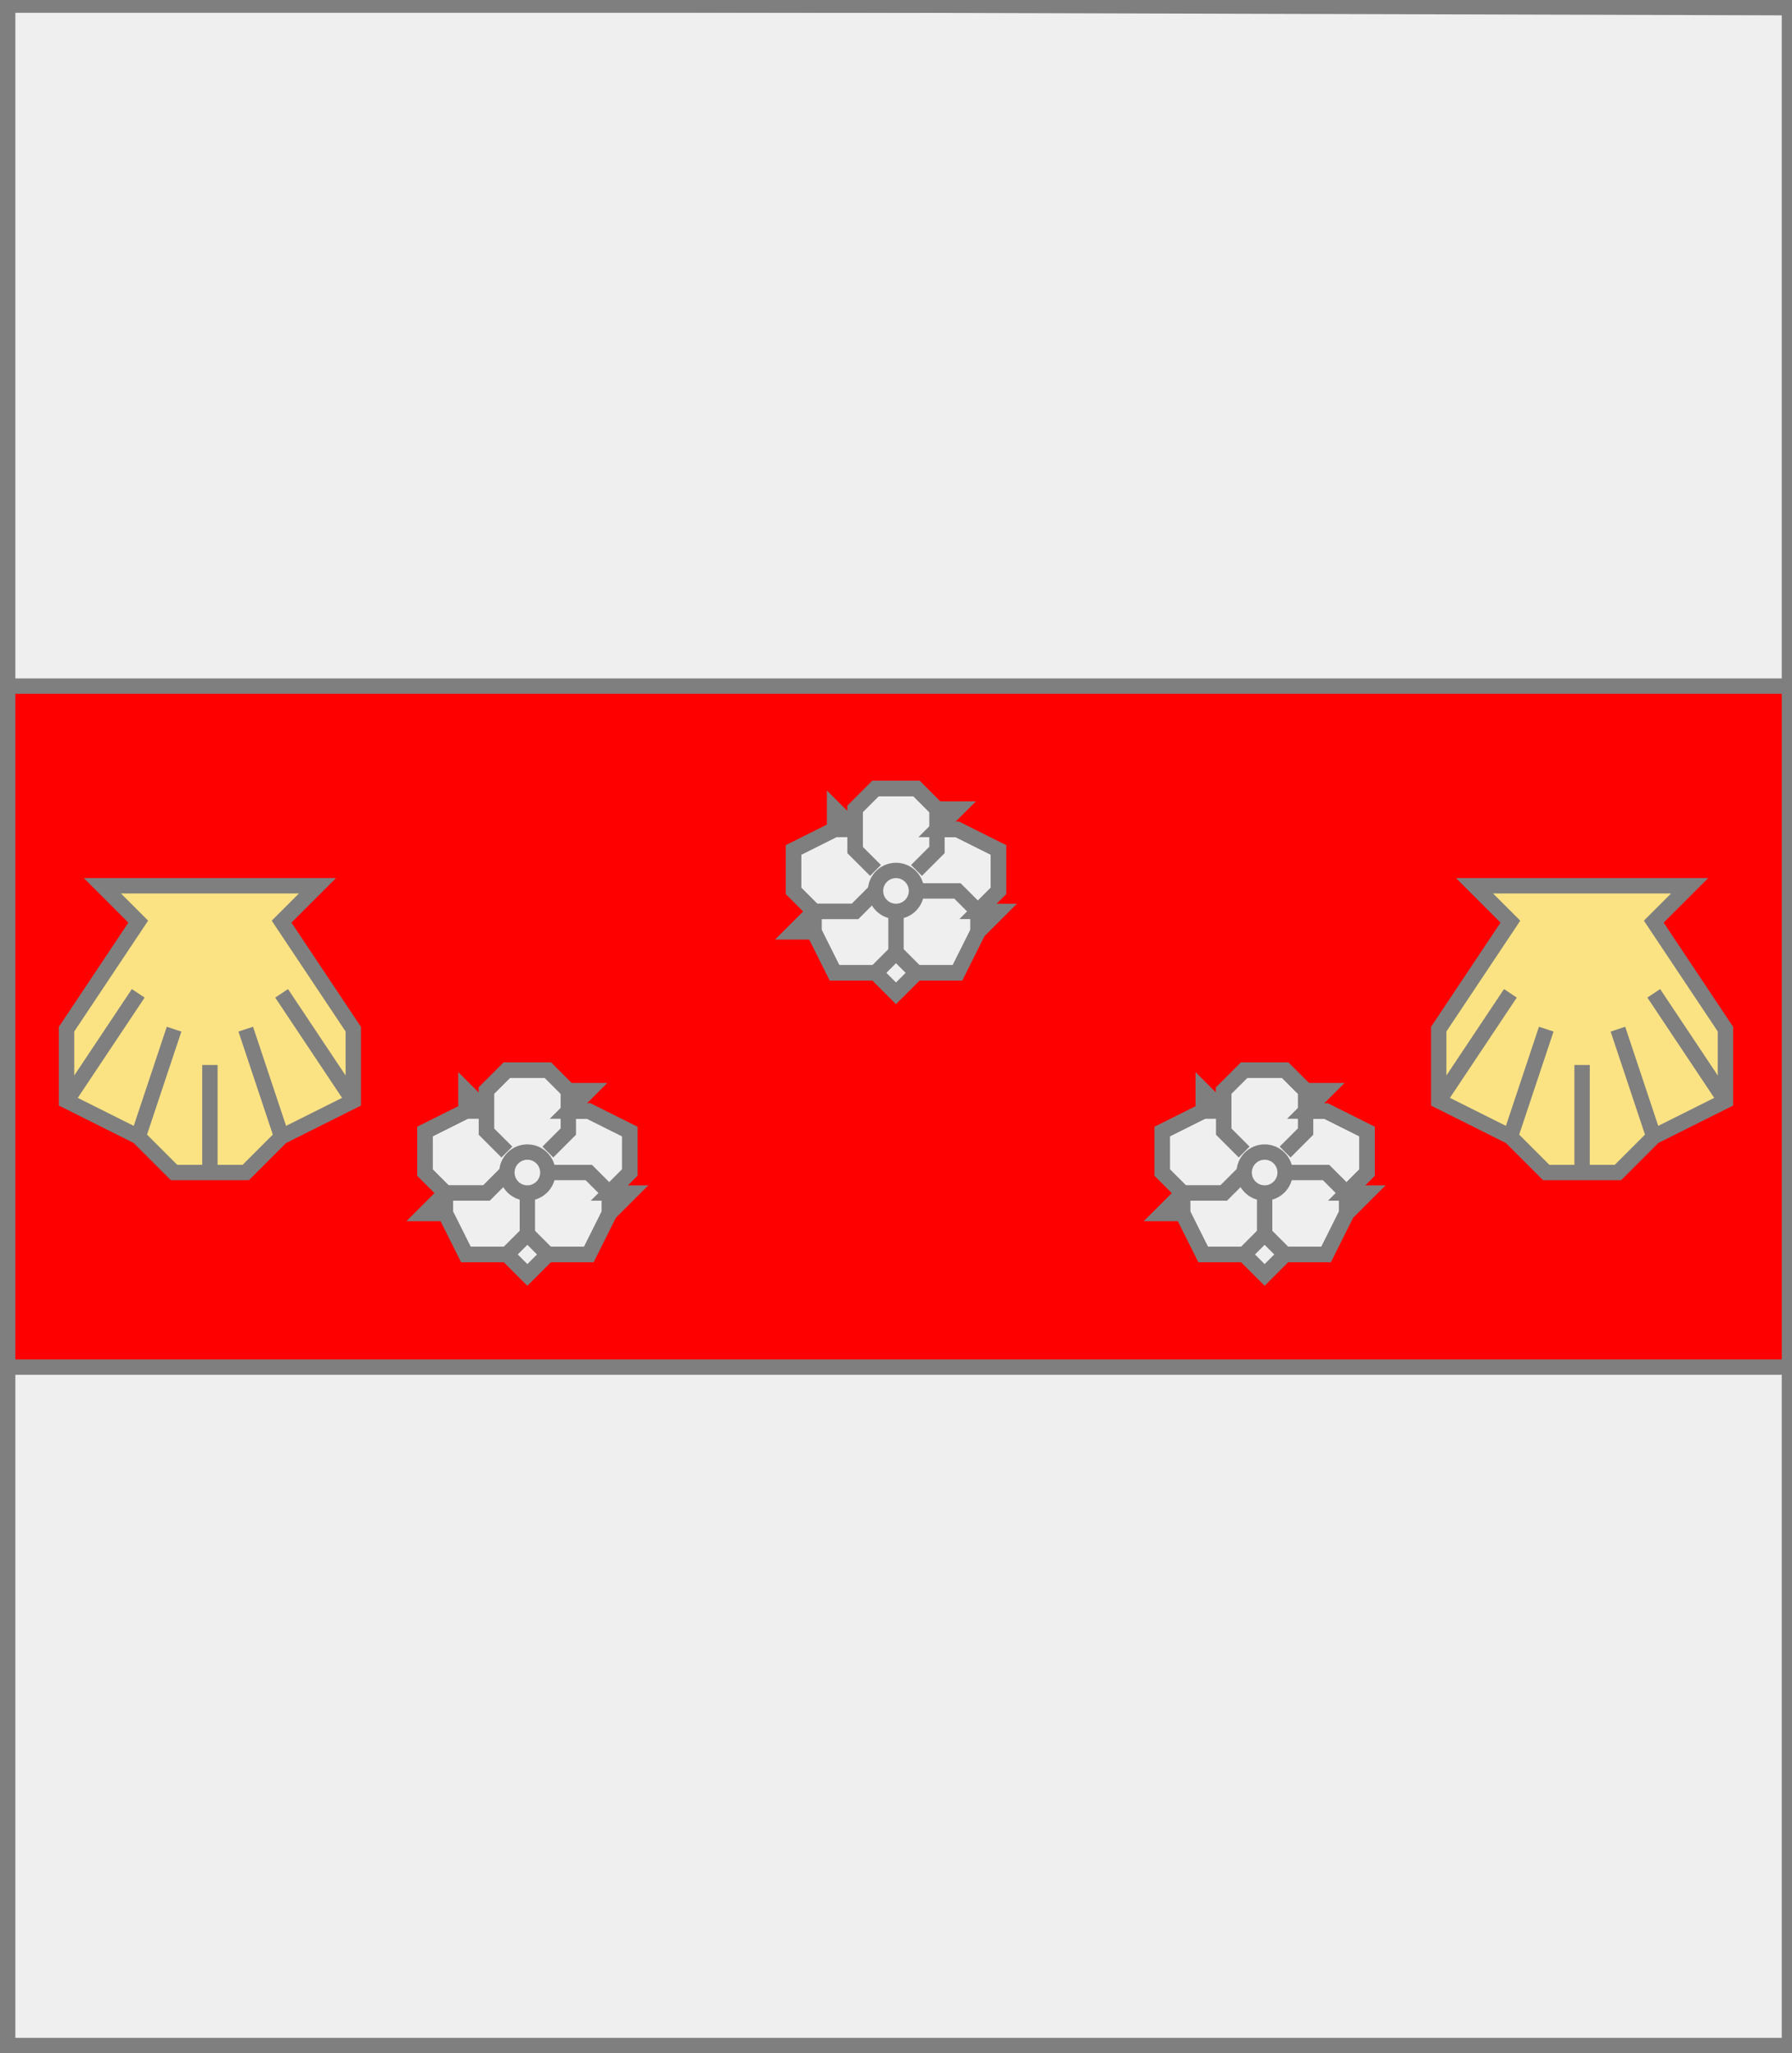 <?xml version="1.0" encoding="utf-8"?>
<!DOCTYPE svg PUBLIC "-//W3C//DTD SVG 20010904//EN"
                     "http://www.w3.org/TR/2001/REC-SVG-20010904/DTD/svg10.dtd">
<!-- (argent (charge (fasce gueules)
                   (accompagne (3 malOrdonnes (rose argent))
                               (aDextre (coquille or))
                               (aSenestre (coquille or))))) -->
<svg width="350" height="401"
     xml:lang="fr" xmlns="http://www.w3.org/2000/svg"
     xmlns:xlink="http://www.w3.org/1999/xlink">
<rect width="100%" height="100%" fill="#333333" stroke="none"/>
<g>
<g>
<polygon points="1,401 350,400 350,1 1,1 " fill="#efefef"/>
<polygon points="1,401 350,400 350,1 1,1 " stroke="#7f7f7f" stroke-width="3" fill-opacity="0.0"/>
</g>
<g>
<g>
<polygon points="1,134 350,134 350,267 1,267 " fill="#ff0000"/>
<polygon points="1,134 350,134 350,267 1,267 " stroke="#7f7f7f" stroke-width="3" fill-opacity="0.0"/>
</g>
<g>
<g>
<g>
<polygon points="171,154 179,154 183,158 187,158 183,162 187,162 195,166 195,174 191,178 195,178 191,182 187,190 179,190 175,194 171,190 163,190 159,182 155,182 159,178 155,174 155,166 163,162 163,158 167,162 167,158 " fill="#efefef"/>
<polygon points="171,154 179,154 183,158 187,158 183,162 187,162 195,166 195,174 191,178 195,178 191,182 187,190 179,190 175,194 171,190 163,190 159,182 155,182 159,178 155,174 155,166 163,162 163,158 167,162 167,158 " stroke="#7f7f7f" stroke-width="3" fill-opacity="0.0"/>
<polyline points="171,170 167,166 167,158 171,154 179,154 183,158 183,166 179,170 " stroke="#7f7f7f" stroke-width="3" fill="none"/>
<polyline points="183,162 187,162 195,166 195,174 191,178 " stroke="#7f7f7f" stroke-width="3" fill="none"/>
<polyline points="179,174 187,174 191,178 191,182 187,190 179,190 175,186 175,178 " stroke="#7f7f7f" stroke-width="3" fill="none"/>
<polyline points="175,186 171,190 163,190 159,182 159,178 167,178 171,174 " stroke="#7f7f7f" stroke-width="3" fill="none"/>
<polyline points="171,174 167,178 159,178 155,174 155,166 163,162 167,162 " stroke="#7f7f7f" stroke-width="3" fill="none"/>
<circle cx="175" cy="174" r="4" stroke="#7f7f7f" stroke-width="3" fill-opacity="0.0"/>
</g>
<g>
<polygon points="99,209 107,209 111,213 115,213 111,217 115,217 123,221 123,229 119,233 123,233 119,237 115,245 107,245 103,249 99,245 91,245 87,237 83,237 87,233 83,229 83,221 91,217 91,213 95,217 95,213 " fill="#efefef"/>
<polygon points="99,209 107,209 111,213 115,213 111,217 115,217 123,221 123,229 119,233 123,233 119,237 115,245 107,245 103,249 99,245 91,245 87,237 83,237 87,233 83,229 83,221 91,217 91,213 95,217 95,213 " stroke="#7f7f7f" stroke-width="3" fill-opacity="0.0"/>
<polyline points="99,225 95,221 95,213 99,209 107,209 111,213 111,221 107,225 " stroke="#7f7f7f" stroke-width="3" fill="none"/>
<polyline points="111,217 115,217 123,221 123,229 119,233 " stroke="#7f7f7f" stroke-width="3" fill="none"/>
<polyline points="107,229 115,229 119,233 119,237 115,245 107,245 103,241 103,233 " stroke="#7f7f7f" stroke-width="3" fill="none"/>
<polyline points="103,241 99,245 91,245 87,237 87,233 95,233 99,229 " stroke="#7f7f7f" stroke-width="3" fill="none"/>
<polyline points="99,229 95,233 87,233 83,229 83,221 91,217 95,217 " stroke="#7f7f7f" stroke-width="3" fill="none"/>
<circle cx="103" cy="229" r="4" stroke="#7f7f7f" stroke-width="3" fill-opacity="0.0"/>
</g>
<g>
<polygon points="243,209 251,209 255,213 259,213 255,217 259,217 267,221 267,229 263,233 267,233 263,237 259,245 251,245 247,249 243,245 235,245 231,237 227,237 231,233 227,229 227,221 235,217 235,213 239,217 239,213 " fill="#efefef"/>
<polygon points="243,209 251,209 255,213 259,213 255,217 259,217 267,221 267,229 263,233 267,233 263,237 259,245 251,245 247,249 243,245 235,245 231,237 227,237 231,233 227,229 227,221 235,217 235,213 239,217 239,213 " stroke="#7f7f7f" stroke-width="3" fill-opacity="0.0"/>
<polyline points="243,225 239,221 239,213 243,209 251,209 255,213 255,221 251,225 " stroke="#7f7f7f" stroke-width="3" fill="none"/>
<polyline points="255,217 259,217 267,221 267,229 263,233 " stroke="#7f7f7f" stroke-width="3" fill="none"/>
<polyline points="251,229 259,229 263,233 263,237 259,245 251,245 247,241 247,233 " stroke="#7f7f7f" stroke-width="3" fill="none"/>
<polyline points="247,241 243,245 235,245 231,237 231,233 239,233 243,229 " stroke="#7f7f7f" stroke-width="3" fill="none"/>
<polyline points="243,229 239,233 231,233 227,229 227,221 235,217 239,217 " stroke="#7f7f7f" stroke-width="3" fill="none"/>
<circle cx="247" cy="229" r="4" stroke="#7f7f7f" stroke-width="3" fill-opacity="0.0"/>
</g>
</g>
<g>
<g fill="#fbe384">
<polygon points="20,173 62,173 55,180 69,201 69,215 55,222 48,229 34,229 27,222 13,215 13,201 27,180 "/>
</g>
<polygon points="20,173 62,173 55,180 69,201 69,215 55,222 48,229 34,229 27,222 13,215 13,201 27,180 " stroke="#7f7f7f" stroke-width="3" fill-opacity="0.0"/>
<polyline points="13,215 27,194 " stroke="#7f7f7f" stroke-width="3" fill="none"/>
<polyline points="27,222 34,201 " stroke="#7f7f7f" stroke-width="3" fill="none"/>
<polyline points="41,229 41,208 " stroke="#7f7f7f" stroke-width="3" fill="none"/>
<polyline points="55,222 48,201 " stroke="#7f7f7f" stroke-width="3" fill="none"/>
<polyline points="69,215 55,194 " stroke="#7f7f7f" stroke-width="3" fill="none"/>
</g>
<g>
<g fill="#fbe384">
<polygon points="288,173 330,173 323,180 337,201 337,215 323,222 316,229 302,229 295,222 281,215 281,201 295,180 "/>
</g>
<polygon points="288,173 330,173 323,180 337,201 337,215 323,222 316,229 302,229 295,222 281,215 281,201 295,180 " stroke="#7f7f7f" stroke-width="3" fill-opacity="0.0"/>
<polyline points="281,215 295,194 " stroke="#7f7f7f" stroke-width="3" fill="none"/>
<polyline points="295,222 302,201 " stroke="#7f7f7f" stroke-width="3" fill="none"/>
<polyline points="309,229 309,208 " stroke="#7f7f7f" stroke-width="3" fill="none"/>
<polyline points="323,222 316,201 " stroke="#7f7f7f" stroke-width="3" fill="none"/>
<polyline points="337,215 323,194 " stroke="#7f7f7f" stroke-width="3" fill="none"/>
</g>
</g>
</g>
</g>
<polygon points="1,0 350,1 350,400 1,400 " stroke="#7f7f7f" stroke-width="4" fill-opacity="0.0"/>
</svg>
